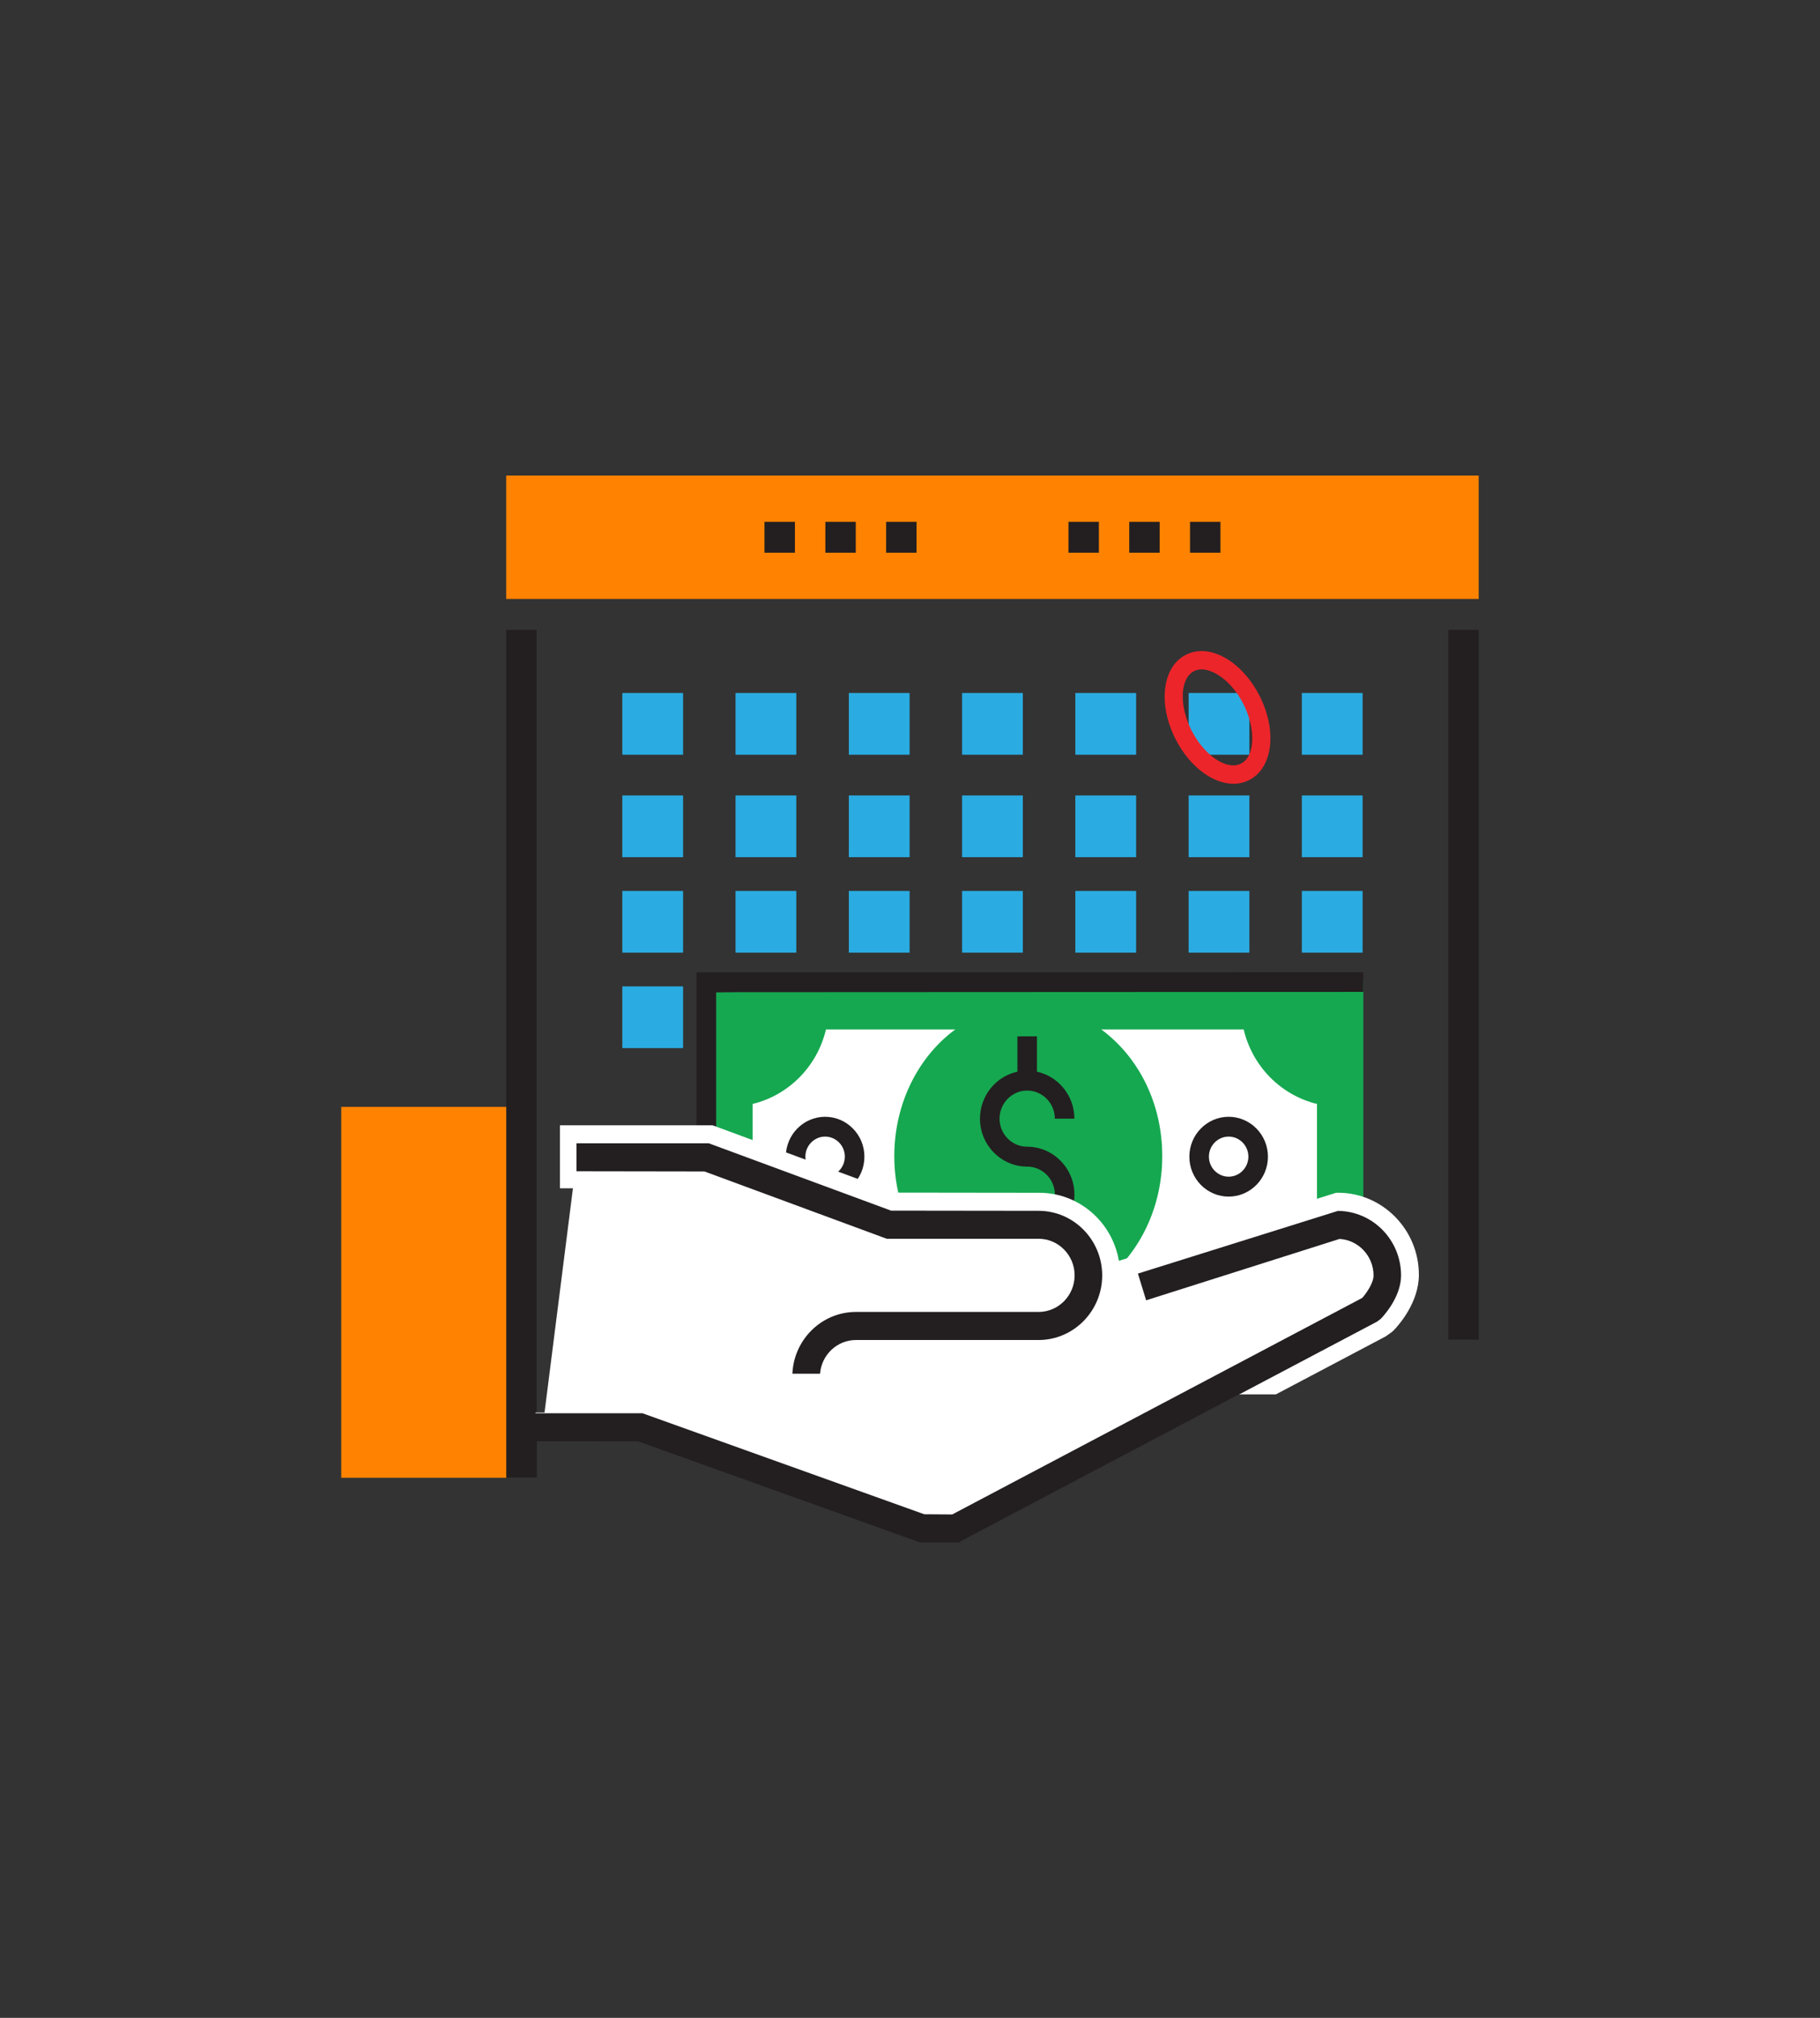 <svg width="120" height="133" viewBox="0 0 120 133" fill="none" xmlns="http://www.w3.org/2000/svg">
<rect x="0" y="0" width="120" height="133" fill="#333333" stroke="none"/>
<g clip-path="url(#clip0_9110_14783)">
<path d="M97.496 31.344H33.376V39.479H97.496V31.344Z" fill="#FF8300"/>
<path d="M60.431 34.394H58.426V36.429H60.431V34.394Z" fill="#231F20"/>
<path d="M56.425 34.394H54.419V36.429H56.425V34.394Z" fill="#231F20"/>
<path d="M52.413 34.394H50.407V36.429H52.413V34.394Z" fill="#231F20"/>
<path d="M80.469 34.394H78.463V36.429H80.469V34.394Z" fill="#231F20"/>
<path d="M76.461 34.394H74.455V36.429H76.461V34.394Z" fill="#231F20"/>
<path d="M72.454 34.394H70.448V36.429H72.454V34.394Z" fill="#231F20"/>
<path d="M45.039 45.676H41.032V49.744H45.039V45.676Z" fill="#2AACE2"/>
<path d="M45.039 52.43H41.032V56.498H45.039V52.43Z" fill="#2AACE2"/>
<path d="M45.039 58.724H41.032V62.791H45.039V58.724Z" fill="#2AACE2"/>
<path d="M45.039 65.013H41.032V69.081H45.039V65.013Z" fill="#2AACE2"/>
<path d="M52.504 45.676H48.497V49.744H52.504V45.676Z" fill="#2AACE2"/>
<path d="M52.504 52.43H48.497V56.498H52.504V52.43Z" fill="#2AACE2"/>
<path d="M52.504 58.724H48.497V62.791H52.504V58.724Z" fill="#2AACE2"/>
<path d="M52.504 65.013H48.497V69.081H52.504V65.013Z" fill="#2AACE2"/>
<path d="M59.974 45.676H55.967V49.744H59.974V45.676Z" fill="#2AACE2"/>
<path d="M59.974 52.43H55.967V56.498H59.974V52.43Z" fill="#2AACE2"/>
<path d="M59.974 58.724H55.967V62.791H59.974V58.724Z" fill="#2AACE2"/>
<path d="M59.974 65.013H55.967V69.081H59.974V65.013Z" fill="#2AACE2"/>
<path d="M67.44 45.676H63.433V49.744H67.44V45.676Z" fill="#2AACE2"/>
<path d="M67.44 52.43H63.433V56.498H67.44V52.43Z" fill="#2AACE2"/>
<path d="M67.44 58.724H63.433V62.791H67.44V58.724Z" fill="#2AACE2"/>
<path d="M67.44 65.013H63.433V69.081H67.44V65.013Z" fill="#2AACE2"/>
<path d="M74.909 45.676H70.901V49.744H74.909V45.676Z" fill="#2AACE2"/>
<path d="M74.909 52.43H70.901V56.498H74.909V52.43Z" fill="#2AACE2"/>
<path d="M74.909 58.724H70.901V62.791H74.909V58.724Z" fill="#2AACE2"/>
<path d="M74.909 65.013H70.901V69.081H74.909V65.013Z" fill="#2AACE2"/>
<path d="M82.378 45.676H78.371V49.744H82.378V45.676Z" fill="#2AACE2"/>
<path d="M82.378 52.43H78.371V56.498H82.378V52.43Z" fill="#2AACE2"/>
<path d="M82.378 58.724H78.371V62.791H82.378V58.724Z" fill="#2AACE2"/>
<path d="M82.378 65.013H78.371V69.081H82.378V65.013Z" fill="#2AACE2"/>
<path d="M89.843 45.676H85.836V49.744H89.843V45.676Z" fill="#2AACE2"/>
<path d="M89.843 52.43H85.836V56.498H89.843V52.43Z" fill="#2AACE2"/>
<path d="M89.843 58.724H85.836V62.791H89.843V58.724Z" fill="#2AACE2"/>
<path d="M89.843 65.013H85.836V69.081H89.843V65.013Z" fill="#2AACE2"/>
<path d="M95.494 88.298H97.5V41.516H95.494" fill="#231F20"/>
<path d="M35.398 94.721H35.382V41.516H33.376V97.383H35.398V94.721Z" fill="#231F20"/>
<path d="M81.324 51.658C79.967 51.658 78.455 50.552 77.523 48.742C76.338 46.435 76.62 43.987 78.164 43.171C78.948 42.759 79.903 42.84 80.85 43.402C81.714 43.911 82.49 44.775 83.031 45.829C84.217 48.136 83.934 50.584 82.39 51.4C82.056 51.578 81.694 51.658 81.324 51.658ZM78.582 48.18C79.43 49.829 80.922 50.81 81.837 50.321C82.757 49.837 82.816 48.031 81.972 46.383C81.535 45.526 80.922 44.84 80.249 44.444C79.911 44.246 79.263 43.951 78.713 44.242C77.794 44.727 77.734 46.532 78.578 48.18H78.582Z" fill="#EC252A"/>
<path d="M88.28 64.743L47.208 65.402V86.092H46.563V87.728H89.891V64.743H88.28Z" fill="#15A850"/>
<path d="M54.459 84.622C53.886 82.198 52.016 80.295 49.624 79.714V72.762C52.012 72.18 53.886 70.281 54.459 67.853H62.983C60.567 69.631 58.964 72.705 58.964 76.207C58.964 79.71 60.607 82.852 63.074 84.622H54.459Z" fill="white"/>
<path d="M86.835 79.714C84.448 80.295 82.573 82.194 82 84.622H72.522C74.989 82.852 76.632 79.75 76.632 76.207C76.632 72.665 75.032 69.635 72.613 67.853H82C82.573 70.277 84.444 72.18 86.835 72.762V79.714Z" fill="white"/>
<path d="M54.403 78.869C52.974 78.869 51.812 77.689 51.812 76.239C51.812 74.789 52.974 73.609 54.403 73.609C55.832 73.609 56.994 74.789 56.994 76.239C56.994 77.689 55.832 78.869 54.403 78.869ZM54.403 74.914C53.687 74.914 53.102 75.508 53.102 76.235C53.102 76.962 53.687 77.556 54.403 77.556C55.119 77.556 55.704 76.962 55.704 76.235C55.704 75.508 55.119 74.914 54.403 74.914Z" fill="#231F20"/>
<path d="M81.01 78.869C79.581 78.869 78.419 77.689 78.419 76.239C78.419 74.789 79.581 73.609 81.01 73.609C82.438 73.609 83.6 74.789 83.6 76.239C83.6 77.689 82.438 78.869 81.01 78.869ZM81.01 74.914C80.293 74.914 79.708 75.508 79.708 76.235C79.708 76.962 80.293 77.556 81.01 77.556C81.726 77.556 82.311 76.962 82.311 76.235C82.311 75.508 81.726 74.914 81.01 74.914Z" fill="#231F20"/>
<path d="M67.726 75.581C66.719 75.581 65.904 74.749 65.904 73.731C65.904 72.713 66.723 71.881 67.726 71.881C68.729 71.881 69.549 72.713 69.549 73.731H70.838C70.838 72.212 69.776 70.939 68.371 70.636V68.306H67.082V70.636C65.673 70.939 64.614 72.212 64.614 73.731C64.614 75.476 66.011 76.894 67.73 76.894C68.737 76.894 69.553 77.726 69.553 78.744C69.553 79.762 68.733 80.594 67.73 80.594C66.727 80.594 65.908 79.762 65.908 78.744H64.618C64.618 80.263 65.681 81.535 67.085 81.838V84.169H68.375V81.838C69.784 81.535 70.842 80.263 70.842 78.744C70.842 76.999 69.445 75.581 67.726 75.581Z" fill="#231F20"/>
<path d="M47.208 86.092H45.919V64.088L89.891 64.076V65.377L47.208 65.397V86.092Z" fill="#231F20"/>
<path d="M88.268 78.618H88.093L73.787 83.098L73.771 83.09C73.333 80.553 71.152 78.618 68.53 78.618L59.003 78.606L46.989 74.171H36.921V78.32H37.777L35.903 93.104H35.306V94.95L42.122 94.958L60.702 101.616H63.269L81.666 91.904H84.125L91.356 88.087L91.758 87.804L91.893 87.683C92.283 87.279 93.552 85.813 93.552 84.023C93.552 81.058 91.177 78.635 88.26 78.614L88.268 78.618Z" fill="white"/>
<path d="M33.376 72.955H22.5V97.403H33.376V72.955Z" fill="#FF8300"/>
<path d="M52.25 90.543H54.069C54.164 89.303 55.191 88.321 56.437 88.321H68.478C70.79 88.321 72.672 86.411 72.672 84.064C72.672 81.717 70.79 79.806 68.478 79.806L58.752 79.794L46.739 75.358H38.008V77.2L46.452 77.213L58.466 81.648H68.478C69.787 81.648 70.854 82.731 70.854 84.06C70.854 85.389 69.787 86.471 68.478 86.471H56.437C54.188 86.471 52.346 88.277 52.246 90.539L52.25 90.543Z" fill="#231F20"/>
<path d="M88.216 79.811L75.028 83.943L75.569 85.704L88.315 81.661H88.351C89.593 81.749 90.564 82.804 90.564 84.068C90.564 84.553 90.114 85.207 89.843 85.518L89.788 85.563L62.783 99.819L60.941 99.806L42.361 93.149H35.266V94.995L42.082 95.003L60.662 101.661H63.229L90.794 87.11L91.041 86.924C91.16 86.803 92.378 85.522 92.378 84.068C92.378 81.729 90.512 79.827 88.212 79.811H88.216Z" fill="#231F20"/>
</g>
<defs>
<clipPath id="clip0_9110_14783">
<rect width="75" height="70.312" fill="white" transform="translate(22.5 31.344)"/>
</clipPath>
</defs>
</svg>
